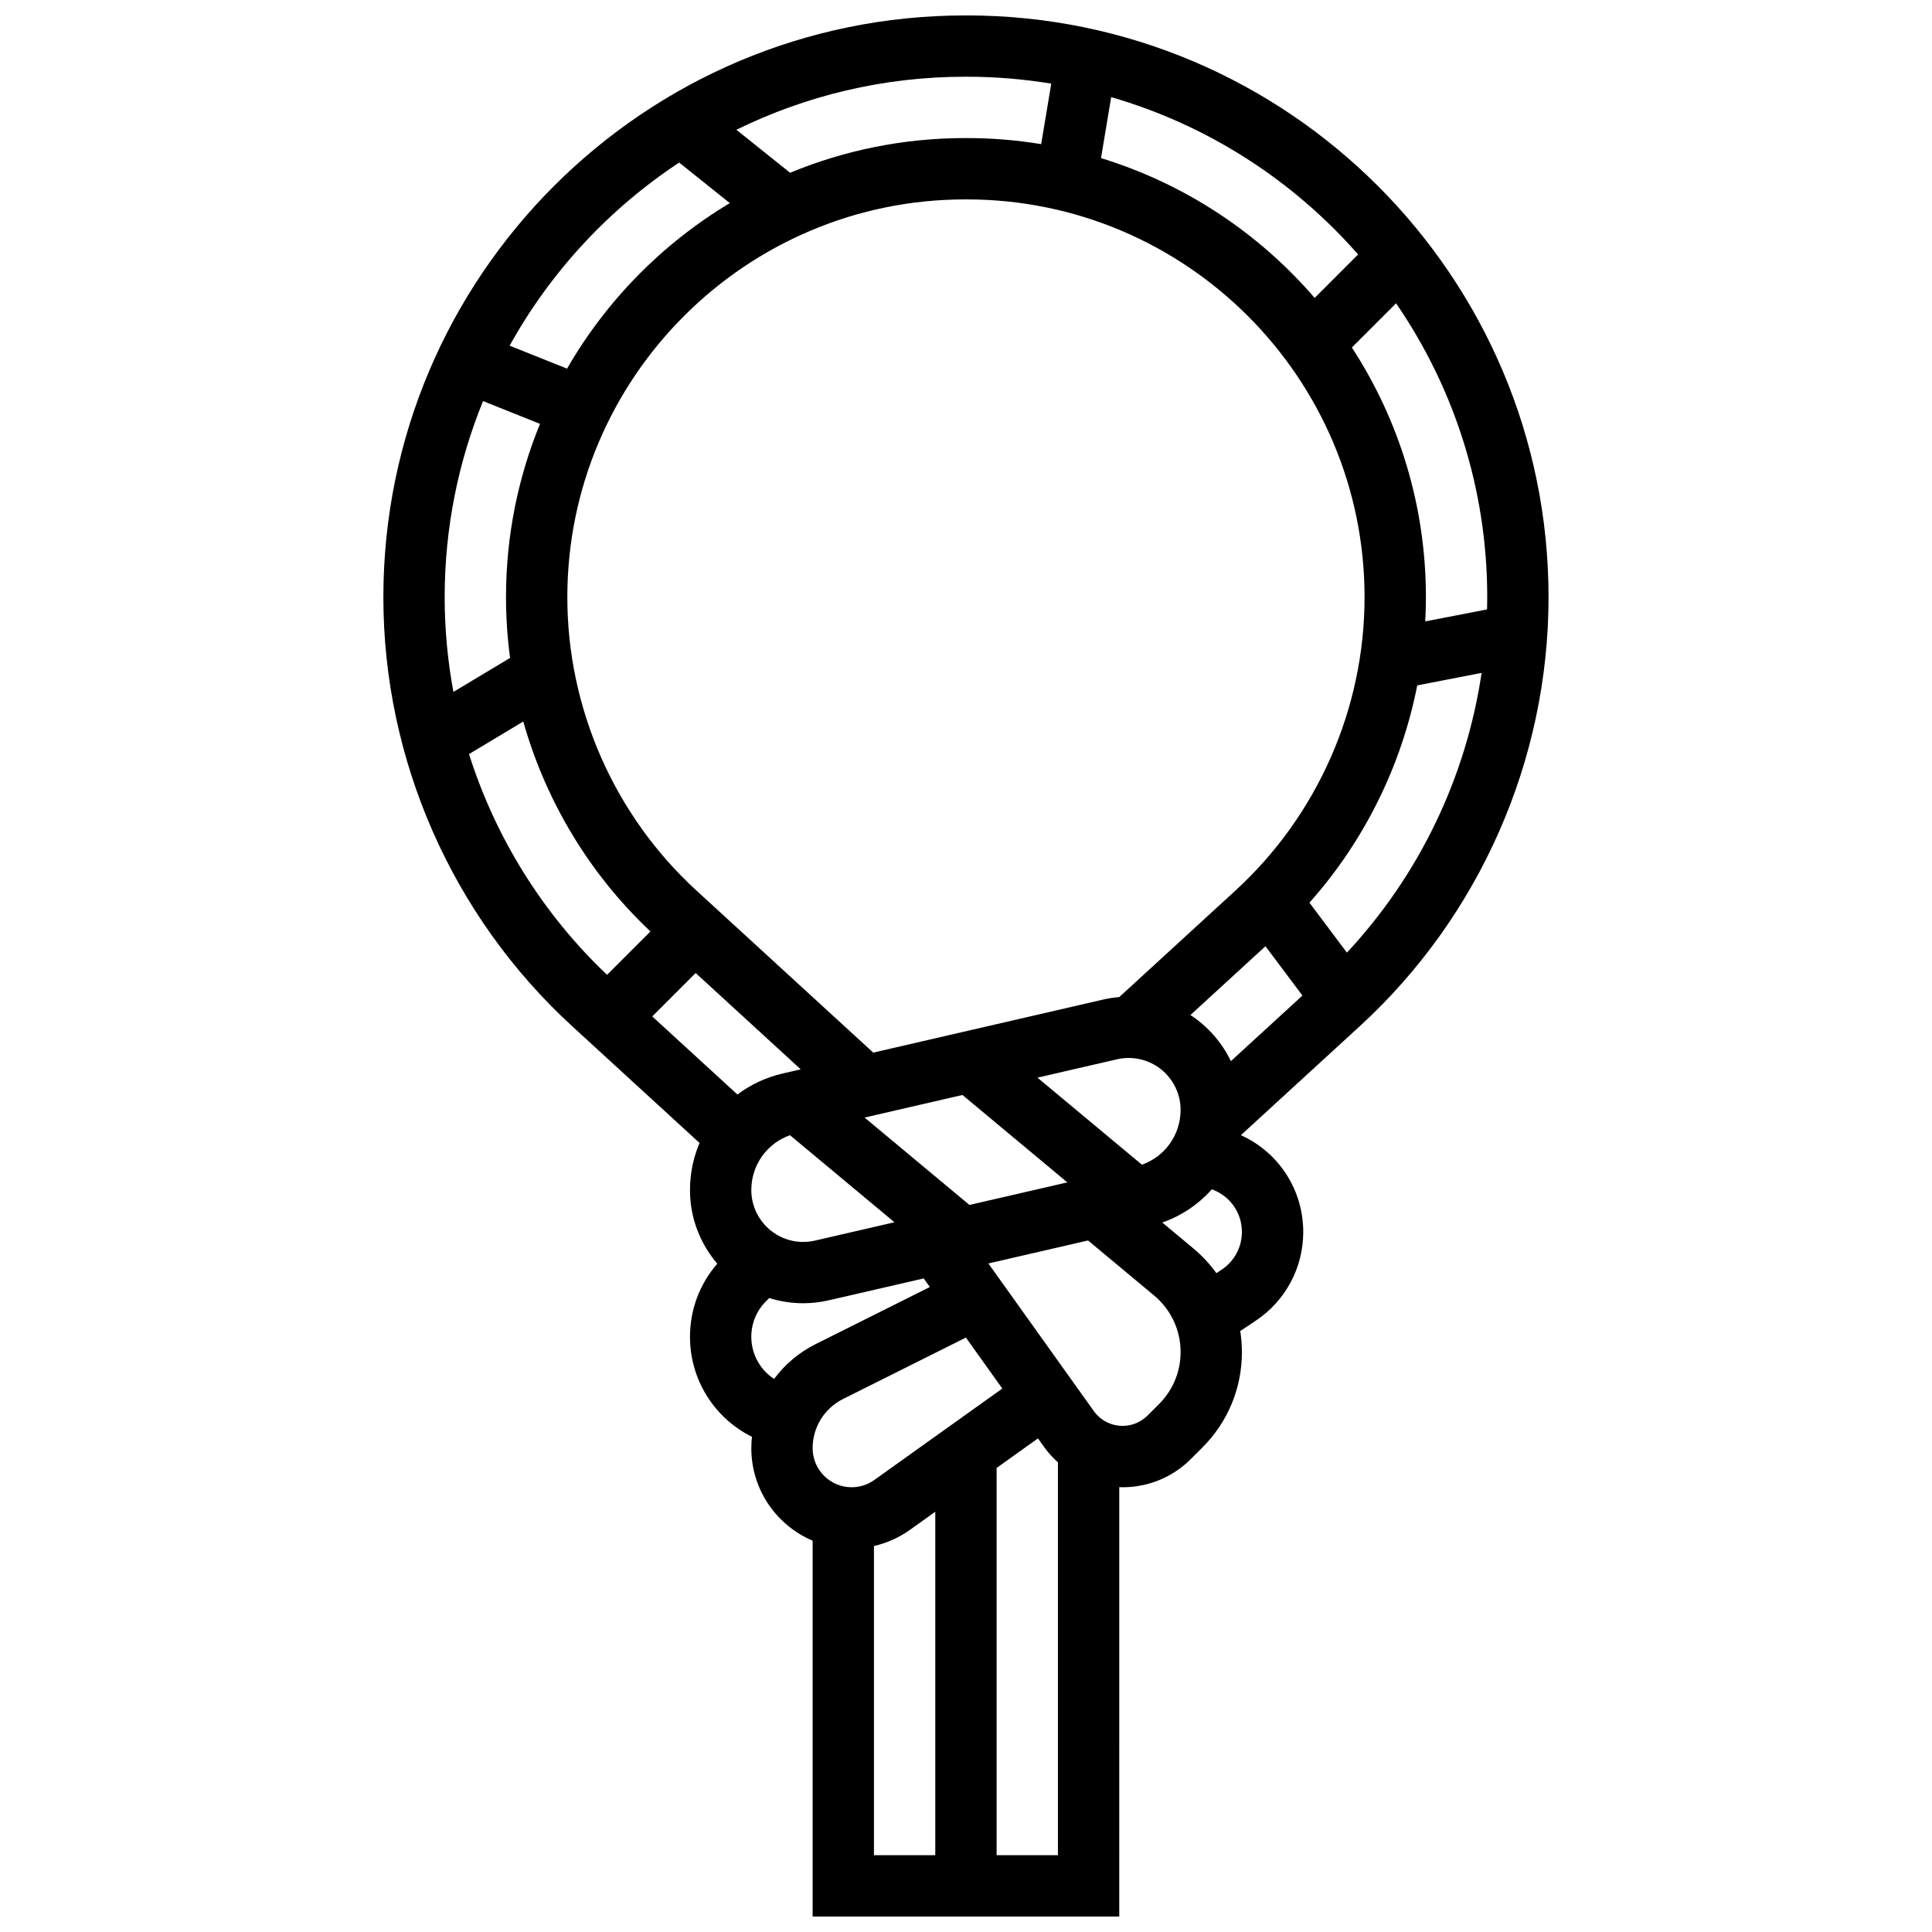 <?xml version="1.0" encoding="UTF-8"?>
<!-- Uploaded to: ICON Repo, www.svgrepo.com, Generator: ICON Repo Mixer Tools -->
<svg width="800px" height="800px" version="1.1" viewBox="144 144 512 512" xmlns="http://www.w3.org/2000/svg">
 <defs>
  <clipPath id="a">
   <path d="m245 148.09h310v503.81h-310z"/>
  </clipPath>
 </defs>
 <g clip-path="url(#a)">
  <path d="m400.21 148.09h-0.434c-85.012 0-154.18 69.164-154.18 154.18 0 43.105 18.223 84.527 49.996 113.65l33.797 30.98c-1.637 3.84-2.535 8.059-2.535 12.469 0 7.449 2.734 14.266 7.242 19.52-4.68 5.383-7.242 12.188-7.242 19.391 0 11.363 6.457 21.539 16.418 26.488-0.098 1.004-0.164 2.012-0.164 3.035 0 10.996 6.711 20.457 16.25 24.496v99.602h81.258l0.004-113.79c0.293 0.012 0.586 0.027 0.879 0.027 6.844 0 13.277-2.664 18.117-7.504l3.035-3.035c6.75-6.75 10.469-15.73 10.469-25.277 0-1.887-0.156-3.75-0.441-5.582l4.121-2.746c7.871-5.25 12.574-14.031 12.574-23.496 0-11.16-6.445-21.086-16.52-25.668l31.531-28.902c31.773-29.129 49.996-70.555 49.996-113.66 0-85.012-69.16-154.18-154.18-154.18zm137.88 157.41-16.379 3.18c0.113-2.133 0.172-4.269 0.172-6.41 0-24.387-7.219-47.117-19.621-66.18l11.711-11.711c15.23 22.18 24.16 49.012 24.16 77.891 0 1.078-0.02 2.156-0.043 3.231zm-162.39 230.71c-1.762 1.258-3.84 1.926-6.008 1.926-5.699 0-10.336-4.637-10.336-10.336 0-5.562 3.094-10.566 8.066-13.055l32.551-16.273 9.648 13.508zm-47.344-134.35 27.848 25.527-4.789 1.105c-4.469 1.031-8.52 2.957-11.988 5.566l-22.574-20.695zm14.75 57.508c0-6.625 4.137-12.359 10.246-14.527l27.684 23.07-21.074 4.863c-1.016 0.234-2.059 0.352-3.098 0.352-7.586 0.004-13.758-6.168-13.758-13.758zm57.809 3.957-27.793-23.16 25.938-5.984 27.793 23.16zm45.707-10.664-27.684-23.07 21.074-4.863c1.016-0.234 2.059-0.352 3.098-0.352 7.586 0 13.758 6.172 13.758 13.758 0 6.621-4.137 12.359-10.246 14.527zm12.852-39.668 19.883-18.227 9.801 13.066-18.961 17.383c-2.391-4.992-6.125-9.219-10.723-12.223zm11.965-33.016-30.828 28.262c-1.43 0.121-2.852 0.328-4.246 0.652l-60.945 14.062-46.883-42.977c-21.727-19.914-34.188-48.238-34.188-77.711 0-58.129 47.293-105.42 105.42-105.42h0.434c58.129 0 105.42 47.293 105.42 105.42 0 29.473-12.461 57.797-34.188 77.711zm32.473-168.54-11.512 11.516c-14.824-17.211-34.375-30.238-56.617-37.051l2.691-16.156c25.668 7.422 48.273 22.113 65.438 41.691zm-103.71-47.102c7.625 0 15.102 0.633 22.391 1.828l-2.672 16.031c-6.422-1.051-13.004-1.605-19.719-1.605h-0.434c-16.418 0-32.082 3.277-46.383 9.195l-14.234-11.391c18.305-8.996 38.879-14.059 60.617-14.059zm-76.215 22.746 13.426 10.742c-17.848 10.695-32.742 25.828-43.141 43.871l-15.215-6.086c10.852-19.578 26.32-36.242 44.93-48.527zm-51.969 63.211 15.09 6.035c-5.805 14.18-9.012 29.688-9.012 45.934 0 5.41 0.367 10.785 1.078 16.094l-15.012 9.008c-1.531-8.227-2.32-16.629-2.32-25.102 0-18.375 3.621-35.922 10.176-51.969zm-3.723 93.547 14.379-8.629c5.945 21.078 17.523 40.402 33.703 55.637l-11.496 11.496c-17.07-16.188-29.586-36.406-36.586-58.504zm74.809 154.43c0-3.566 1.387-6.922 3.91-9.441l0.84-0.84c2.844 0.898 5.871 1.383 9.008 1.383 2.266 0 4.535-0.258 6.75-0.77l25.172-5.809 1.629 2.281-30.258 15.129c-4.453 2.227-8.184 5.414-11.012 9.23-3.707-2.426-6.039-6.582-6.039-11.164zm32.504 55.441c3.406-0.773 6.641-2.215 9.535-4.285l6.715-4.797v91.012h-16.25zm48.754 81.93h-16.25v-102.62l10.957-7.828 1.574 2.203c1.094 1.531 2.348 2.91 3.719 4.144zm26.793-119.55-3.035 3.035c-1.77 1.77-4.121 2.746-6.625 2.746-3.019 0-5.871-1.465-7.625-3.926l-27.938-39.113 26.414-6.094 17.508 14.59c4.457 3.715 7.016 9.172 7.016 14.977-0.004 5.207-2.031 10.105-5.715 13.785zm16.629-35.637-1.422 0.949c-1.734-2.402-3.773-4.613-6.106-6.555l-8.234-6.863c5.168-1.816 9.645-4.879 13.129-8.805l0.43 0.172c4.578 1.832 7.535 6.199 7.535 11.129 0.004 4.016-1.992 7.742-5.332 9.973zm33.16-84-9.926-13.234c14.523-16.309 24.375-36.262 28.566-57.582l17.055-3.312c-4.09 27.652-16.531 53.609-35.695 74.129z"/>
 </g>
</svg>